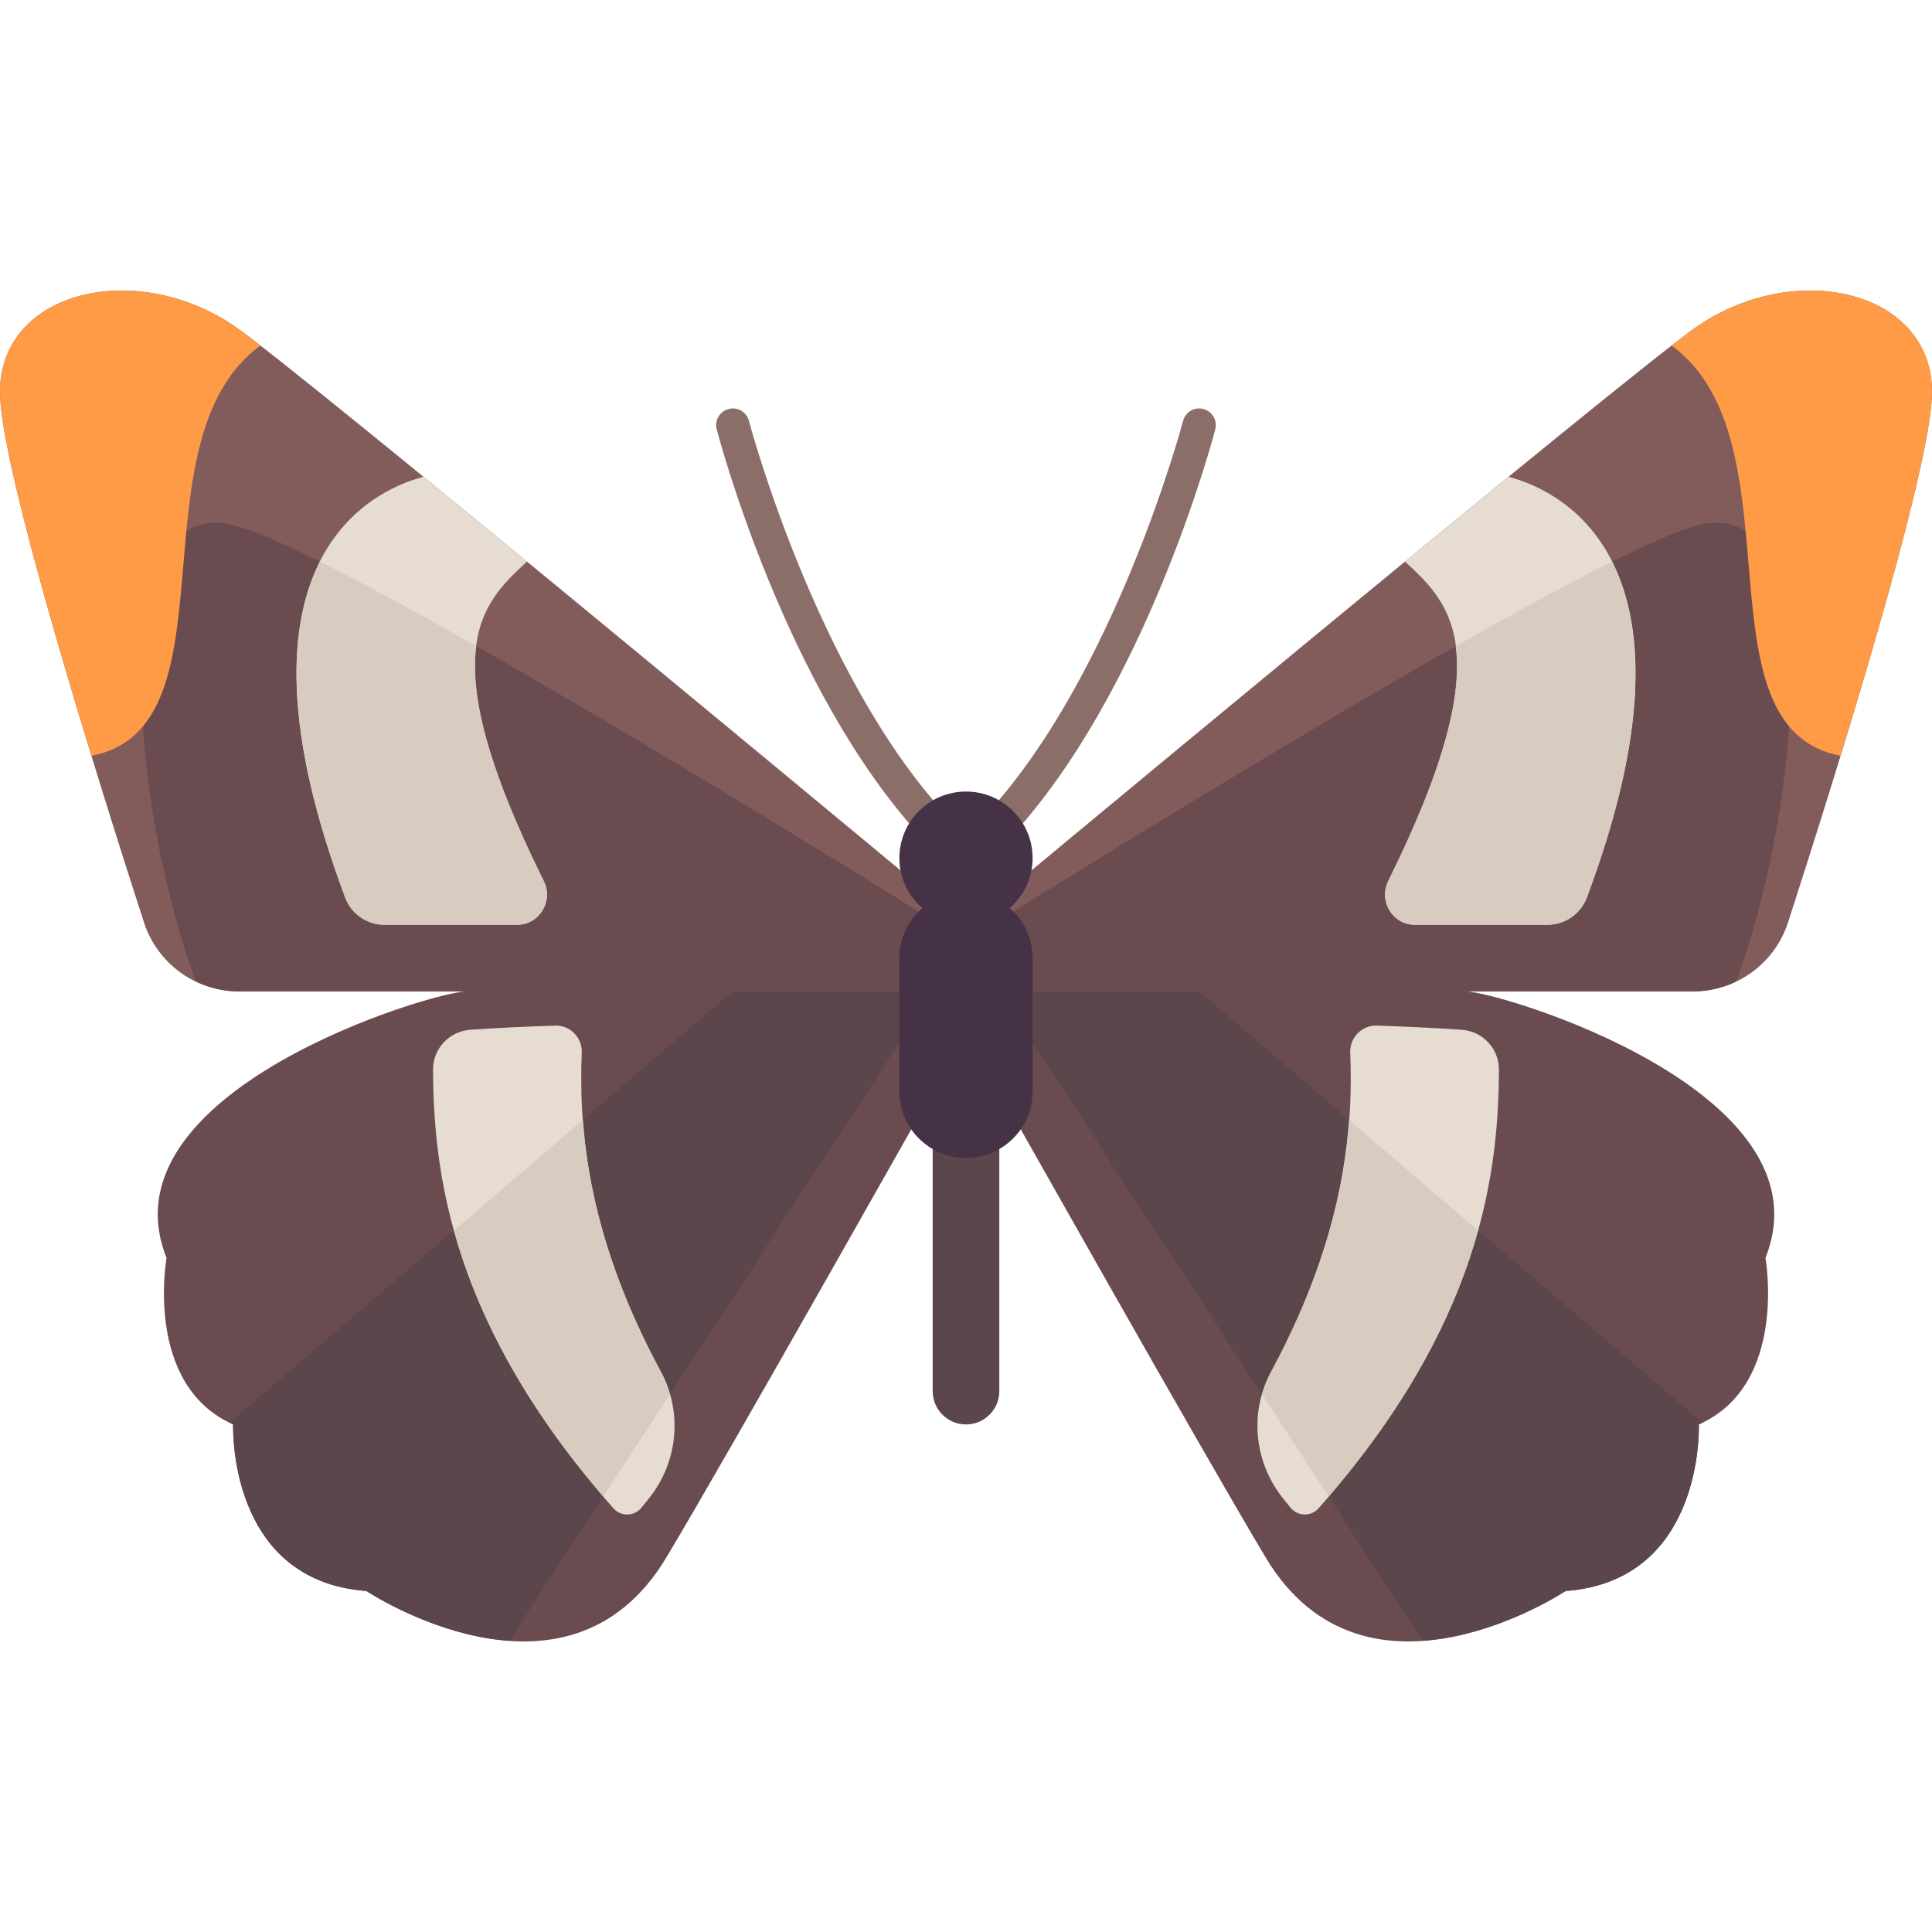 <?xml version="1.0" encoding="iso-8859-1"?>
<!-- Generator: Adobe Illustrator 19.0.0, SVG Export Plug-In . SVG Version: 6.00 Build 0)  -->
<svg version="1.1" id="Layer_1" xmlns="http://www.w3.org/2000/svg" xmlns:xlink="http://www.w3.org/1999/xlink" x="0px" y="0px"
	 viewBox="0 0 512 512" style="enable-background:new 0 0 512 512;" xml:space="preserve">
<path style="fill:#694B50;" d="M388.414,262.734c8.828,0,97.103,26.483,79.448,70.621c0,0,6.069,33.655-17.655,44.138
	c0,0,1.655,41.379-35.31,44.138c0,0-52.966,35.31-79.448-8.828c-16.375-27.293-70.621-123.586-70.621-123.586v-26.483H388.414z"/>
<path style="fill:#5A464B;" d="M450.207,377.493c0,0,1.655,41.379-35.31,44.138c0,0-17.767,11.762-37.856,13.164L264.828,262.734
	h52.966l133.315,114.27C450.794,377.157,450.532,377.348,450.207,377.493z"/>
<path style="fill:#825C5A;" d="M450.207,86.183C476.69,68.527,512,77.355,512,103.838c0,20.359-26.084,103.318-38.148,140.599
	c-3.537,10.93-13.699,18.297-25.186,18.297H256v-17.655C256,245.079,433.783,97.132,450.207,86.183z"/>
<path style="fill:#694B50;" d="M448.665,262.734H256v-13.375c57.687-35.989,168.388-103.756,194.207-110.211
	c34.635-8.659,26.797,76.081,9.823,120.979C456.551,261.781,452.701,262.734,448.665,262.734z"/>
<path style="fill:#E6DCD2;" d="M372.34,148.825c9.524-7.828,18.776-15.409,27.428-22.473c15.127,3.968,53.664,23.798,20.733,111.565
	c-1.617,4.308-5.806,7.161-10.408,7.161h-35.114c-5.921,0-9.721-6.271-7.092-11.577C397.865,173.016,384.728,160.227,372.34,148.825
	z"/>
<path style="fill:#FF9B46;" d="M442.994,91.571c3.336-2.589,5.865-4.489,7.213-5.388C476.69,68.527,512,77.355,512,103.838
	c0,14.106-12.522,58.257-24.227,96.455C448.647,192.862,477.511,116.812,442.994,91.571z"/>
<path style="fill:#E6DCD2;" d="M387.416,272.906c5.544,0.41,9.852,5.017,9.824,10.577c-0.132,26.891-4.57,67.425-47.842,116.267
	c-1.967,2.221-5.528,2.123-7.389-0.19l-1.987-2.471c-7.667-9.528-9-22.781-3.181-33.538c20.472-37.853,21.684-66.477,20.983-84.556
	c-0.157-4.036,3.081-7.342,7.117-7.202C371.271,272.012,380.393,272.385,387.416,272.906z"/>
<g>
	<path style="fill:#D8CCC0;" d="M427.174,148.871c8.194,16.217,10.46,43.386-6.671,89.046c-1.617,4.308-5.806,7.162-10.408,7.162
		H374.98c-5.921,0-9.721-6.271-7.092-11.577c15.644-31.566,19.492-50.079,17.886-62.247
		C401.372,162.397,415.674,154.589,427.174,148.871z"/>
	<path style="fill:#D8CCC0;" d="M352.103,396.556l-17.62-27.017c0.588-2.046,1.319-4.065,2.358-5.987
		c14.722-27.222,19.422-49.583,20.674-66.77l34.205,29.319C386.046,346.548,374.598,370.33,352.103,396.556z"/>
</g>
<path style="fill:#694B50;" d="M123.586,262.734c-8.828,0-97.103,26.483-79.448,70.621c0,0-6.069,33.655,17.655,44.138
	c0,0-1.655,41.379,35.31,44.138c0,0,52.966,35.31,79.448-8.828c16.375-27.293,70.621-123.586,70.621-123.586v-26.483H123.586z"/>
<path style="fill:#5A464B;" d="M61.793,377.493c0,0-1.655,41.379,35.31,44.138c0,0,17.767,11.762,37.856,13.164l112.213-172.061
	h-52.966L60.892,377.004C61.206,377.157,61.468,377.348,61.793,377.493z"/>
<path style="fill:#825C5A;" d="M61.793,86.183C35.31,68.527,0,77.355,0,103.838c0,20.359,26.084,103.318,38.148,140.599
	c3.537,10.93,13.699,18.297,25.186,18.297H256v-17.655C256,245.079,78.217,97.132,61.793,86.183z"/>
<path style="fill:#694B50;" d="M63.335,262.734H256v-13.375C198.313,213.37,87.612,145.603,61.793,139.148
	c-34.635-8.659-26.797,76.081-9.823,120.979C55.448,261.781,59.299,262.734,63.335,262.734z"/>
<path style="fill:#E6DCD2;" d="M139.66,148.825c-9.524-7.828-18.776-15.409-27.428-22.473
	c-15.128,3.968-53.664,23.797-20.734,111.564c1.617,4.308,5.806,7.161,10.408,7.161h35.114c5.921,0,9.721-6.271,7.092-11.577
	C114.135,173.016,127.272,160.227,139.66,148.825z"/>
<path style="fill:#FF9B46;" d="M69.006,91.571c-3.336-2.589-5.865-4.489-7.213-5.388C35.31,68.527,0,77.355,0,103.838
	c0,14.106,12.522,58.257,24.227,96.455C63.353,192.862,34.489,116.812,69.006,91.571z"/>
<g>
	<path style="fill:#8C6E69;" d="M247.172,223.01c-1.19,0-2.379-0.483-3.25-1.431c-35.647-38.879-53.25-105-53.983-107.793
		c-0.62-2.362,0.793-4.776,3.147-5.388c2.379-0.655,4.776,0.793,5.388,3.147c0.172,0.664,17.811,66.827,51.948,104.068
		c1.646,1.793,1.526,4.586-0.267,6.232C249.31,222.631,248.242,223.01,247.172,223.01z"/>
	<path style="fill:#8C6E69;" d="M264.828,223.01c-1.069,0-2.138-0.38-2.983-1.164c-1.793-1.646-1.913-4.439-0.267-6.232
		c34.137-37.241,51.776-103.405,51.948-104.068c0.612-2.354,3-3.801,5.388-3.147c2.354,0.612,3.767,3.026,3.147,5.388
		c-0.733,2.793-18.336,68.914-53.983,107.793C267.207,222.527,266.017,223.01,264.828,223.01z"/>
</g>
<path style="fill:#5A464B;" d="M256,377.493c-4.879,0-8.828-3.948-8.828-8.828v-79.448c0-4.879,3.948-8.828,8.828-8.828
	c4.879,0,8.828,3.948,8.828,8.828v79.448C264.828,373.545,260.879,377.493,256,377.493z"/>
<path style="fill:#463246;" d="M267.566,240.665c3.702-3.236,6.089-7.938,6.089-13.241c0-9.751-7.905-17.655-17.655-17.655
	s-17.655,7.904-17.655,17.655c0,5.303,2.387,10.005,6.089,13.241c-3.702,3.236-6.089,7.937-6.089,13.241v35.31
	c0,9.75,7.905,17.655,17.655,17.655s17.655-7.905,17.655-17.655v-35.31C273.655,248.602,271.268,243.901,267.566,240.665z"/>
<path style="fill:#E6DCD2;" d="M124.583,272.906c-5.544,0.41-9.852,5.017-9.824,10.577c0.132,26.891,4.57,67.425,47.842,116.267
	c1.967,2.221,5.528,2.123,7.389-0.19l1.987-2.471c7.667-9.528,9-22.781,3.181-33.538c-20.472-37.853-21.684-66.477-20.983-84.556
	c0.157-4.036-3.081-7.342-7.117-7.202C140.729,272.012,131.606,272.385,124.583,272.906z"/>
<g>
	<path style="fill:#D8CCC0;" d="M84.826,148.871c-8.194,16.217-10.46,43.386,6.671,89.046c1.617,4.308,5.806,7.162,10.408,7.162
		h35.114c5.921,0,9.721-6.271,7.092-11.577c-15.644-31.566-19.492-50.079-17.886-62.247
		C110.628,162.397,96.326,154.589,84.826,148.871z"/>
	<path style="fill:#D8CCC0;" d="M159.897,396.556l17.62-27.017c-0.588-2.046-1.319-4.065-2.358-5.987
		c-14.722-27.222-19.422-49.583-20.674-66.77l-34.205,29.319C125.953,346.548,137.402,370.33,159.897,396.556z"/>
</g>
<g>
</g>
<g>
</g>
<g>
</g>
<g>
</g>
<g>
</g>
<g>
</g>
<g>
</g>
<g>
</g>
<g>
</g>
<g>
</g>
<g>
</g>
<g>
</g>
<g>
</g>
<g>
</g>
<g>
</g>
</svg>
